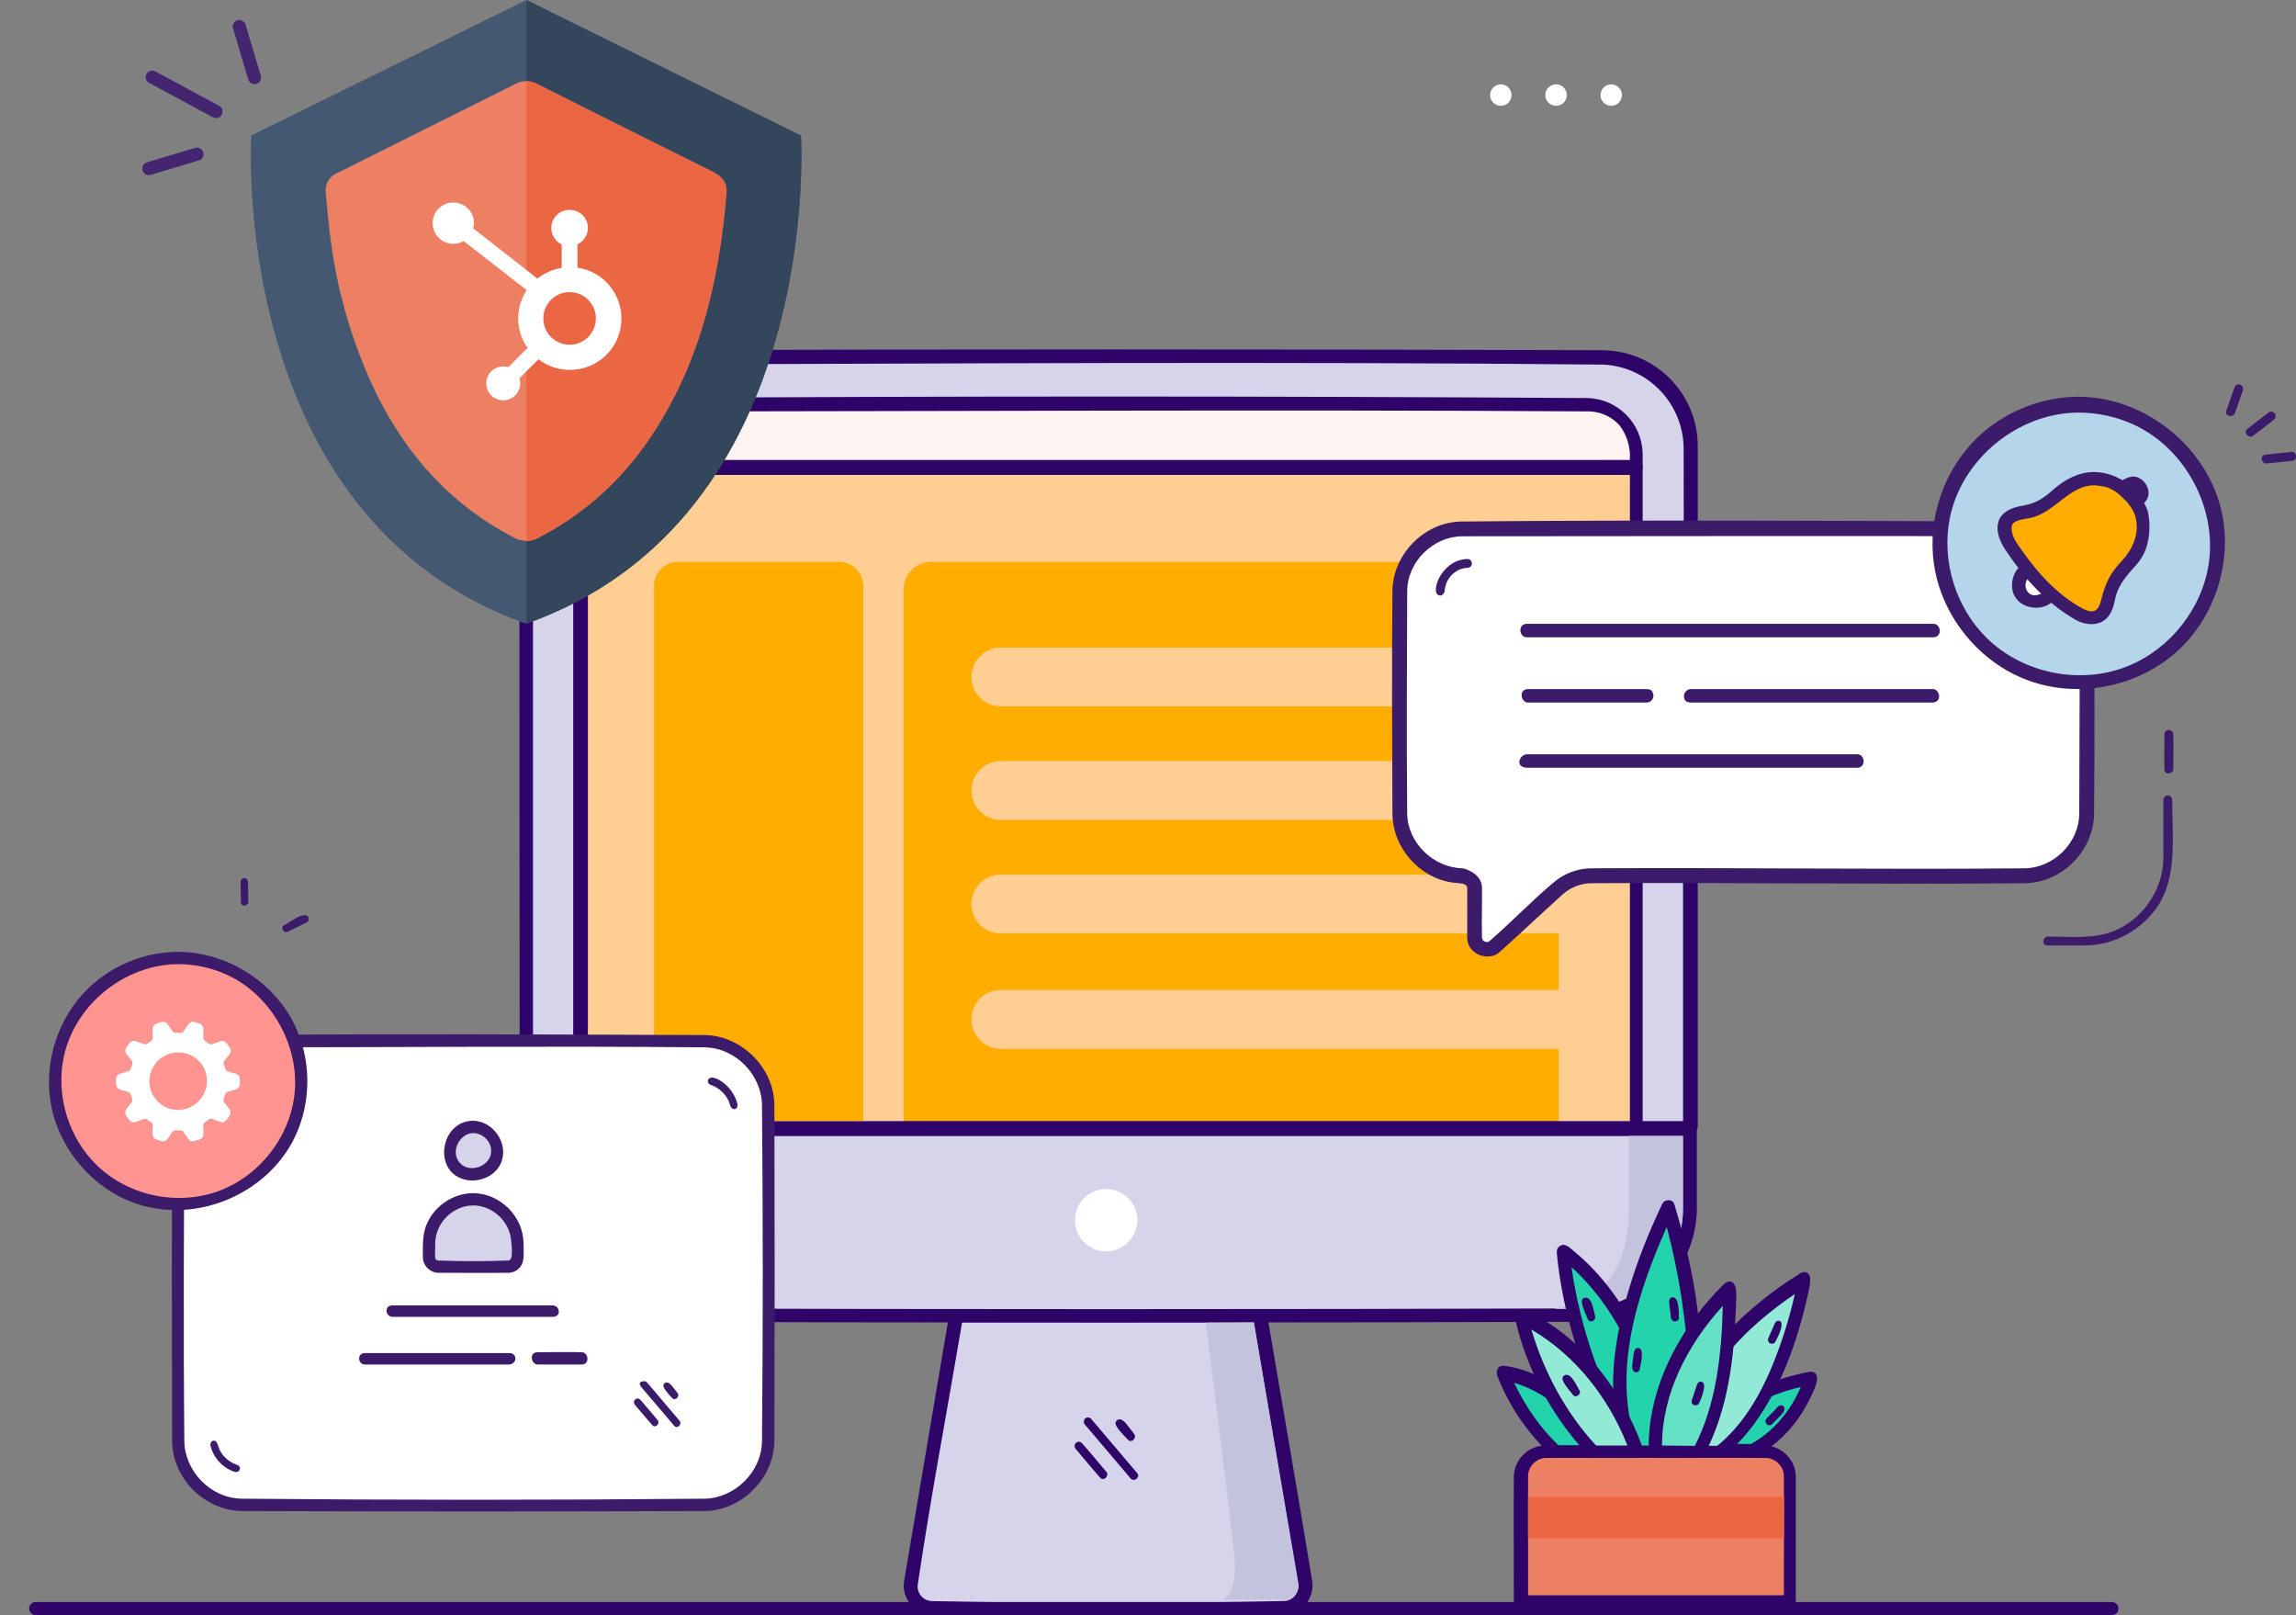 <?xml version="1.0" encoding="UTF-8"?><svg id="Layer_2" xmlns="http://www.w3.org/2000/svg" xmlns:xlink="http://www.w3.org/1999/xlink" viewBox="0 0 351.25 247.03"><rect x="0" y="0" width="351.25" height="247.03" fill="#808080" stroke="none"/><defs><style>.cls-1,.cls-2,.cls-3,.cls-4{fill:none;}.cls-5{fill:#d5d4ea;}.cls-6{fill:#ffad00;}.cls-7{fill:#22d3ab;}.cls-7,.cls-8,.cls-9,.cls-10,.cls-11{fill-rule:evenodd;}.cls-12{fill:#fff4f1;}.cls-13{fill:#d5d4ea;}.cls-2{stroke:#442670;}.cls-2,.cls-3{stroke-width:2px;}.cls-2,.cls-3,.cls-4{stroke-linecap:round;stroke-miterlimit:10;}.cls-14{fill:#33465b;}.cls-15{fill:#2f0468;}.cls-16{fill:#c3c3dd;}.cls-3{stroke:#2f0468;}.cls-17{clip-path:url(#clippath-1);}.cls-18{clip-path:url(#clippath-3);}.cls-19{clip-path:url(#clippath-4);}.cls-20{clip-path:url(#clippath-2);}.cls-21{fill:#fff;}.cls-22{fill:rgba(255,255,255,.3);}.cls-23,.cls-8{fill:#ed8062;}.cls-24{fill:#3b1b6a;}.cls-9{fill:#ff87b0;}.cls-25{fill:#445872;}.cls-26{fill:#dcd6e3;}.cls-10{fill:#b5d6ea;}.cls-11{fill:#ff9490;}.cls-4{stroke:#ffce93;stroke-width:9px;}.cls-27{clip-path:url(#clippath);}.cls-28{fill:#eb6744;}.cls-29{fill:#ffce93;}.cls-30{fill:#2f0468;}</style><clipPath id="clippath"><rect class="cls-1" x="88.65" y="61.94" width="161.68" height="9.72"/></clipPath><clipPath id="clippath-1"><rect class="cls-1" x="237.62" y="173.72" width="19.84" height="26.47"/></clipPath><clipPath id="clippath-2"><rect class="cls-1" x="237.62" y="173.72" width="19.84" height="26.47"/></clipPath><clipPath id="clippath-3"><rect class="cls-1" x="66.26" y="31.03" width="28.74" height="30.11"/></clipPath><clipPath id="clippath-4"><rect class="cls-1" x="66.26" y="31.03" width="28.74" height="30.11"/></clipPath></defs><g id="Layer_1-2"><path id="Path_1162" class="cls-26" d="M145.01,133.03c.56.05.55.22.65.46.15.41-.06.85-.46,1-.07.03-.15.04-.23.05h-7.44c-.56-.02-.56-.18-.68-.41-.17-.39,0-.85.4-1.03.09-.04.18-.06.28-.07,2.49,0,4.99-.08,7.48,0"/><path id="Path_1164" class="cls-26" d="M145.07,140.05c.38.07.62.43.55.81-.06.32-.33.55-.65.56h-37.91c-.8-.05-1.14-1.31,0-1.38h38.02"/><path id="Path_1176" class="cls-13" d="M196.41,245.98h-53.81c-1.79.01-3.24-1.44-3.24-3.23,0-.18.02-.36.05-.54l6.93-40.95h46.36l6.92,40.93c.3,1.77-.89,3.44-2.66,3.74-.18.03-.36.05-.54.05"/><path id="Path_1177" class="cls-15" d="M192.73,199.97l.21.02c.64.14.71.26.87.88,2.32,13.69,4.72,27.36,6.95,41.07.3,2.44-1.44,4.66-3.88,4.96-.11.01-.23.02-.34.03-18.01.14-36.02.14-54.04.01-2.45-.11-4.35-2.19-4.24-4.64,0-.14.02-.27.04-.4l6.94-41.02c.18-.75.35-.85,1.06-.9h46.44ZM147.19,202.23c-2.26,13.39-4.81,26.74-6.8,40.18-.12,1.24.79,2.34,2.04,2.46.02,0,.03,0,.05,0,18.01.38,36.02.38,54.04-.01,1.23-.08,2.17-1.14,2.09-2.37,0-.05,0-.11-.02-.16l-6.78-40.09h-44.62Z"/><path id="Path_1178" class="cls-13" d="M258.43,172.43v12.49c0,8.86-7.19,16.03-16.04,16.02H96.6c-8.86,0-16.04-7.17-16.05-16.02h0v-12.49h177.88Z"/><path id="Path_1179" class="cls-15" d="M258.57,171.45l.44.14c.21.13.39.31.5.53l.08.41c0,4.2.01,8.41,0,12.62-.28,9.28-7.73,16.74-17.01,17.01-48.66.15-97.33.15-145.99,0-9.33-.25-16.82-7.79-17.01-17.12v-12.51l.08-.41.23-.35c.22-.18.48-.29.76-.32h177.91ZM81.76,173.72c0,3.84-.01,7.68,0,11.52.24,8.11,6.76,14.62,14.87,14.87,48.66.15,97.31.15,145.97,0,8.15-.24,14.69-6.82,14.87-14.97v-11.43H81.76Z"/><path id="Path_1180" class="cls-13" d="M258.43,118.97v53.46H80.55v-102.61c-.08-8.38,6.64-15.24,15.02-15.32h149.3c7.56.08,13.64,6.27,13.56,13.84v41.25"/><path id="Path_1181" class="cls-15" d="M244.98,53.57c8.1-.05,14.7,6.48,14.75,14.57,0,.11,0,.22,0,.33v41.26c-.04.42-.29.8-.67,1l-.41.08-.41-.08-.35-.23c-.18-.22-.29-.48-.32-.76,0-13.77.04-27.55,0-41.32-.14-6.81-5.53-12.35-12.34-12.66-49.94-.48-99.89-.16-149.82,0-7.66.32-13.75,6.56-13.87,14.24v101.47h175.94v-52.28c-.04-.28-.02-.6.57-1l.41-.08.41.08.35.23c.23.35.23.35.51.76v53.33l-.28.41-.23.35-.35.23-.41.21H80.58l-.41-.21c-.25-.13-.45-.34-.58-.58l-.08-.41c0-34.22-.11-68.44,0-102.66.18-8.81,7.2-15.95,16-16.29,49.83-.16,99.65-.16,149.48,0"/><path id="Path_1182" class="cls-15" d="M102.1,171.44c1.03,0,1.6,2.15,0,2.16-.62-.03-1.09-.55-1.06-1.17,0-.16.05-.32.12-.46.24-.28.57-.47.94-.53"/><g class="cls-27"><path id="Path_1183" class="cls-21" d="M250.33,69.32v2.34H88.65v-2.34c0-4.08,3.31-7.38,7.38-7.38h146.92c4.08,0,7.38,3.31,7.38,7.38h0"/></g><path class="cls-12" d="M96.12,62.24h146.77c4.12,0,7.46,3.34,7.46,7.46v1.96H89.04v-2.34c0-3.91,3.17-7.08,7.08-7.08Z"/><path id="Path_1184" class="cls-15" d="M242.95,60.88c4.58.17,8.24,3.87,8.35,8.45v2.22c-.04.42-.29.8-.67,1l-.41.08H88.76l-.41-.08c-.25-.13-.45-.34-.58-.58l-.08-.41v-2.23c0-.36.02-.72.07-1.07.62-4.13,4.1-7.24,8.27-7.38,48.98-.31,97.96-.31,146.94,0M96.25,62.92c-3.44.08-6.22,2.86-6.3,6.3v1.14h159.39c.13-1.88-.41-3.75-1.54-5.26-1.18-1.35-2.88-2.14-4.68-2.18-48.96-.31-97.92,0-146.88,0"/><path id="Path_1228" class="cls-21" d="M88.65,71.34h161.68v101.09H88.65v-101.09Z"/><path id="Path_1204" class="cls-29" d="M250.32,171.43H88.65v-96.01c0-2.79,2.28-5.05,5.09-5.05h151.5c2.81,0,5.09,2.26,5.09,5.05h0s0,96.01,0,96.01Z"/><path class="cls-6" d="M142.46,85.94h91.78c2.32,0,4.21,1.89,4.21,4.21v82.28h-100.2v-82.28c0-2.32,1.89-4.21,4.21-4.21Z"/><path id="Path_1185" class="cls-15" d="M250.68,70.48c.35.2.58.56.62.96v100.88l-.08.41-.23.35-.35.23-.41.08H88.76l-.41-.08c-.25-.13-.45-.34-.58-.58l-.08-.41v-100.88l.08-.41c.13-.25.34-.45.58-.58l.41-.08h161.54l.38.11M89.94,171.46h159.41v-98.82H89.94v98.82Z"/><path id="Path_1191" class="cls-16" d="M184.44,202.28l7.38-.04,6.81,39.9c.2,1.19-.6,2.31-1.78,2.51-.12.02-.24.03-.36.03h-9.36s1.92-.99,1.81-5.3c-.07-2.76-4.48-37.1-4.48-37.1"/><g class="cls-17"><g class="cls-20"><g id="Group_849"><path id="Path_1192" class="cls-16" d="M237.61,200.15c3.43.21,6.86-.19,10.15-1.16,3-1.27,5.56-3.35,7.38-5.99,1-1.63,1.69-3.42,2.04-5.28.18-.83.27-1.67.27-2.52v-11.48h-8.27v10.74c.08,5.16-1.09,10.62-5.71,13.76-1.8,1.01-3.79,1.67-5.85,1.94"/></g></g></g><path id="Path_1193" class="cls-15" d="M166.52,216.8c.17,0,.33.09.43.23l6.99,8.23c.32.41.19.51.08.72-.17.32-.57.44-.88.27-.07-.04-.13-.09-.18-.15l-6.99-8.23c-.13-.12-.18-.29-.15-.46.02-.35.18-.64.71-.61"/><path id="Path_1194" class="cls-15" d="M171.31,217.07c.7.03,1.45,1.34,2.22,2.27.38.5-.37,1.49-.99.84-1.03-1.15-2.53-2.44-1.58-3.02.11-.06.23-.1.35-.09"/><path id="Path_1195" class="cls-15" d="M165.07,220.51c.17.01.33.08.45.21,1.29,1.44,2.51,2.95,3.76,4.42.41.51-.35,1.49-.97.86-1.29-1.44-2.51-2.95-3.76-4.42-.23-.28-.19-.69.08-.92.12-.1.28-.16.44-.15"/><path id="Path_1196" class="cls-21" d="M173.99,186.62c0,2.63-2.13,4.77-4.77,4.77-2.63,0-4.77-2.13-4.77-4.77,0-2.63,2.13-4.77,4.77-4.77s4.77,2.13,4.77,4.77h0"/><path id="Path_1197" class="cls-15" d="M78.03,193.14c.82.09.73,1.55,1.15,2.64.8,2.03,2.21,3.75,4.05,4.92,0,0,.41.37.27.76-.3.85-1.81-.14-2.82-1.13-1.77-1.74-2.94-4-3.34-6.44,0,0-.04-.78.69-.75"/><line id="Line_96" class="cls-1" y1="245.98" x2="16.85" y2="245.97"/><path id="Path_1214" class="cls-21" d="M231.24,14.54c0,.91-.73,1.64-1.64,1.64s-1.64-.73-1.64-1.64.73-1.64,1.64-1.64,1.64.73,1.64,1.64h0"/><path id="Path_1215" class="cls-21" d="M248.13,14.54c0,.91-.73,1.64-1.64,1.64s-1.64-.73-1.64-1.64.73-1.64,1.64-1.64,1.64.73,1.64,1.64h0"/><path id="Path_1216" class="cls-21" d="M239.69,14.54c0,.91-.73,1.64-1.64,1.64s-1.64-.73-1.64-1.64.73-1.64,1.64-1.64,1.64.73,1.64,1.64h0"/><path class="cls-6" d="M103.74,85.94h24.65c2.03,0,3.67,1.65,3.67,3.67v81.82h-32v-81.82c0-2.03,1.65-3.67,3.67-3.67Z"/><line class="cls-3" x1="5.46" y1="246.01" x2="323.09" y2="246.01"/><g id="_2022_Design_Icon_RedShield"><path id="Path_5098" class="cls-23" d="M111.13,29.84c-1.17,13.89-4.38,27.11-12.72,38.63-4.19,5.79-9.69,10.52-16.05,13.78-1.14.66-2.54.66-3.68,0-9.52-4.91-16.31-12.42-21.03-21.91-3.6-7.41-5.97-15.36-7.03-23.52-.35-2.41-.53-4.85-.77-7.29-.19-1.34.57-2.63,1.83-3.11l27.19-13.59c1.01-.56,2.24-.56,3.26,0,8.99,4.5,17.98,8.99,26.96,13.46,1.52.76,2.3,1.82,2.05,3.56Z"/><path id="Path_5099" class="cls-25" d="M122.52,20.73L80.53,0l-42.1,20.73s-3.66,58.47,42.05,74.66h0c45.72-16.19,42.05-74.66,42.05-74.66ZM111.1,29.84c-1.17,13.88-4.38,27.11-12.72,38.63-4.19,5.79-9.68,10.51-16.04,13.78-1.14.66-2.54.66-3.68,0-9.52-4.91-16.31-12.42-21.04-21.91-3.6-7.41-5.97-15.36-7.03-23.52-.35-2.41-.53-4.85-.77-7.29-.19-1.34.57-2.63,1.83-3.11l27.19-13.59c1.01-.56,2.24-.56,3.26,0,8.97,4.5,17.95,8.99,26.93,13.46,1.54.76,2.32,1.82,2.07,3.56h0Z"/><path id="Path_5100" class="cls-14" d="M122.52,20.73L80.53,0h0v12.39c.56.02,1.12.16,1.62.43,8.97,4.5,17.95,8.99,26.93,13.46,1.52.76,2.3,1.82,2.04,3.56-1.17,13.88-4.38,27.11-12.72,38.63-4.19,5.79-9.68,10.51-16.04,13.78-.56.31-1.19.48-1.83.5v12.64c45.68-16.21,42-74.66,42-74.66Z"/><path id="Path_5101" class="cls-28" d="M109.08,26.28c-8.98-4.46-17.95-8.94-26.93-13.46-.51-.27-1.07-.41-1.64-.43v70.36c.65-.01,1.28-.19,1.84-.5,6.36-3.26,11.86-7.98,16.05-13.78,8.35-11.55,11.55-24.75,12.72-38.63.25-1.74-.52-2.8-2.05-3.56Z"/><g id="HubSpot_Sprocket_White_"><g class="cls-18"><g id="Group_2015"><g class="cls-19"><g id="Group_2014"><path id="Path_5102" class="cls-21" d="M88.34,40.94v-3.59c.96-.44,1.58-1.4,1.6-2.45v-.08c-.03-1.51-1.25-2.72-2.76-2.72h-.08c-1.51,0-2.73,1.21-2.76,2.72v.08c0,1.07.63,2.03,1.59,2.49v3.59c-1.36.21-2.64.77-3.71,1.63l-9.85-7.71c.08-.24.13-.5.14-.75.01-1.75-1.39-3.17-3.14-3.18-1.75-.01-3.17,1.39-3.18,3.14-.01,1.75,1.39,3.17,3.14,3.18.56,0,1.11-.14,1.6-.42l9.65,7.5c-1.78,2.69-1.74,6.2.12,8.84l-2.94,2.95c-.23-.08-.48-.12-.73-.12-1.43-.03-2.62,1.12-2.64,2.55-.03,1.43,1.12,2.62,2.55,2.64,1.43.03,2.62-1.12,2.64-2.55,0-.28-.03-.55-.12-.81l2.92-2.92c1.36,1.05,3.04,1.62,4.76,1.62,4.34.04,7.89-3.44,7.93-7.78.04-3.93-2.84-7.29-6.73-7.85M87.13,52.72c-2.22,0-4.02-1.81-4.01-4.03,0-2.22,1.81-4.02,4.03-4.01,2.22,0,4.02,1.81,4.01,4.03,0,1.06-.43,2.08-1.18,2.84-.76.76-1.78,1.18-2.85,1.18"/></g></g></g></g></g></g><line class="cls-2" x1="30.13" y1="23.58" x2="22.77" y2="25.78"/><line class="cls-2" x1="38.94" y1="11.87" x2="36.6" y2="4.05"/><line class="cls-2" x1="33.04" y1="17.06" x2="23.29" y2="11.8"/><path class="cls-7" d="M254.69,221.99c-2.89-22.19-15.52-30.5-15.52-30.5,0,0,.63,13.35,9.92,30.5h5.59Z"/><path class="cls-30" d="M239.23,190.39c.63.07,1.13.62,1.67,1.07,8.56,7.09,13.15,18.48,14.71,29.78.1.75-.04,1.61-.93,1.66h-5.59c-.54-.03-.61-.09-.88-.53-4.86-8.99-8.65-18.91-9.88-29.16-.09-.71-.17-1.76-.17-1.76,0-.58.45-1.06,1.07-1.06ZM240.43,193.87c1.32,9.48,4.73,18.61,9.23,27.06l3.88.07c-1.49-10.06-5.46-20.23-13.11-27.19,0,.02,0,.04,0,.06Z"/><path class="cls-7" d="M261.06,221.99s1.71-8.39,15.97-11.1c0,0-1.89,7.4-8.93,11.1h-7.04Z"/><path class="cls-30" d="M277.07,209.78c.25.02.32.06.45.13,1.07.6.09,2.56-.75,4.24-1.78,3.57-4.56,6.66-8.12,8.57,0,0-.31.15-.55.16h-7.04c-.57-.02-.48.12-.85-.47-.26-.42-.1-.96.09-1.49,1.87-5.19,7.59-8.64,12.75-10.2,1.19-.36,2.39-.65,3.62-.89.07-.01.27-.05.4-.05ZM275.35,212.15c-5.14,1.27-10.41,3.72-12.82,8.63l5.32.07c3.44-1.87,6.1-5.08,7.64-8.73,0,0-.08.02-.14.03Z"/><path class="cls-7" d="M245.09,221.99c-5.77-11.1-15.16-12-15.16-12,0,0,2.53,6.86,8.12,12h7.04Z"/><path class="cls-30" d="M230.04,208.89c6.6.72,12.51,6.1,15.8,12.27.4.75.2,1.7-.75,1.73h-7.04c-.57-.02-.66-.25-.95-.52-3.55-3.37-6.36-7.55-8.1-12.11,0,0-.22-1.46,1.04-1.37ZM231.67,211.56c1.7,3.53,3.93,6.81,6.78,9.52h4.93c-2.65-4.4-6.65-8.02-11.6-9.55,0,0-.2-.15-.11.04Z"/><path class="cls-8" d="M273.83,244.88h-41.27v-19.13c0-2.08,1.68-3.76,3.76-3.76h33.75c2.08,0,3.76,1.68,3.76,3.76v19.13Z"/><path class="cls-30" d="M270.03,221.07c2.47.05,4.69,2.17,4.7,4.76v19.25c-.03.54-.45.97-1,1h-41.14c-.54-.03-.97-.45-1-1,0-6.44-.04-12.87,0-19.31.05-2.46,2.17-4.65,4.7-4.7,11.25-.07,22.5-.07,33.74,0ZM236.53,222.98c-1.45,0-2.75,1.26-2.76,2.76v18.24h39.13c0-6.09.04-12.19,0-18.28-.03-1.43-1.28-2.69-2.72-2.72-11.22-.07-22.44,0-33.65,0Z"/><path class="cls-7" d="M256.8,221.99c5.97-13.31-1.59-37.34-1.59-37.34-12.43,25.98-5.27,37.34-5.27,37.34h6.86Z"/><path class="cls-30" d="M255.28,183.55c.74.1.79.37,1.02,1.14,3.03,10.25,4.98,21.19,3.23,31.4-.35,2.04-.88,4.06-1.71,5.97-.18.41-.5.81-1.02.84h-6.86c-.82-.05-1.2-1.05-1.56-1.96-2.8-7.19-1.54-15.6.69-23.32,1.31-4.53,3.06-8.91,5.08-13.18.05-.1.25-.89,1.12-.88ZM254.89,187.87c-4.13,9.34-7.42,19.52-5.51,29.4.25,1.31.6,2.6,1.16,3.81l5.6.03c2.88-7.04,2.23-15.11,1.09-22.69-.55-3.6-1.3-7.18-2.23-10.71,0,0-.08.08-.11.15Z"/><path class="cls-7" d="M263.05,221.99c9.92-7.58,12.99-26.35,12.99-26.35-19.58,12.09-19.67,26.35-19.67,26.35h6.68Z"/><path class="cls-22" d="M263.05,221.99c9.92-7.58,12.99-26.35,12.99-26.35-19.58,12.09-19.67,26.35-19.67,26.35h6.68Z"/><path class="cls-22" d="M263.05,221.99c9.92-7.58,12.99-26.35,12.99-26.35-19.58,12.09-19.67,26.35-19.67,26.35h6.68Z"/><path class="cls-30" d="M276.18,194.55c1.23.24.67,2.21.32,3.76-1.57,6.91-3.99,13.77-8.11,19.42-1.32,1.81-2.85,3.49-4.61,4.86-.14.11-.42.29-.73.3h-6.68c-1.5-.07-.92-2.98-.23-5.39,2.82-9.83,10.89-17.53,19.13-22.67.07-.04.43-.33.9-.28ZM274.39,198.04c-7.08,4.81-13.33,11.23-16.01,19.26-.41,1.23-.73,2.5-.91,3.79l5.23.04c.39-.31.76-.63,1.12-.97,4.04-3.78,6.56-8.97,8.45-14.25.93-2.6,1.7-5.27,2.31-7.96,0,0-.12.05-.18.1Z"/><path class="cls-7" d="M250.41,221.99c-5.59-15.79-17.68-20.66-17.68-20.66,0,0,2.35,11.55,11.01,20.66h6.68Z"/><path class="cls-22" d="M250.41,221.99c-5.59-15.79-17.68-20.66-17.68-20.66,0,0,2.35,11.55,11.01,20.66h6.68Z"/><path class="cls-22" d="M250.41,221.99c-5.59-15.79-17.68-20.66-17.68-20.66,0,0,2.35,11.55,11.01,20.66h6.68Z"/><path class="cls-30" d="M232.85,200.23c.31.05.07-.03.6.22,8.39,3.86,14.63,12,17.84,20.92.08.22.16,1.48-.88,1.53h-6.68c-.57-.03-.64-.22-1.04-.64-5.37-5.81-9.26-13.07-10.94-20.78,0,0,.09-1.32,1.1-1.24ZM234.3,203.44c1.96,6.5,5.25,12.65,9.87,17.64h4.8c-2.89-7.34-7.99-13.81-14.65-17.71,0,0-.08-.15-.02.07Z"/><path class="cls-7" d="M259.89,221.99c5.14-9.47,4.69-24.9,4.69-24.9-12.63,12.36-11.28,24.9-11.28,24.9h6.59Z"/><path class="cls-22" d="M259.89,221.99c5.14-9.47,4.69-24.9,4.69-24.9-12.63,12.36-11.28,24.9-11.28,24.9h6.59Z"/><path class="cls-30" d="M264.67,195.98c1.24.18.94,2.38.88,4.22-.25,7.64-1.25,15.52-4.72,22.05,0,0-.28.61-.95.64h-6.59c-1.29-.06-1.12-2.31-.94-4.23.77-8.33,5.31-16.22,11.22-22.1.3-.3.6-.6,1.1-.58ZM263.5,199.79c-5.33,5.88-9.24,13.35-9.24,21.29l5.02.05c3.28-6.42,4.1-13.96,4.28-21.36,0,0,.07-.12-.06.02Z"/><path class="cls-30" d="M255.93,198.4c.92.05.9,2.05.91,3.18-.02.64-1.12.79-1.22-.11-.02-.16-.04-.32-.05-.48-.05-.42-.1-.85-.16-1.27-.09-.67-.13-1.33.53-1.32Z"/><path class="cls-30" d="M250.61,206.16c.95.06.48,2.1.23,3.3-.17.66-1.28.64-1.13-.69.06-.49.12-.97.18-1.46.08-.54.17-1.17.72-1.15Z"/><path class="cls-30" d="M272.1,202c1,.06.12,2.15-.55,3.28-.34.53-1.39.13-.99-.72.07-.15.13-.29.2-.44.18-.39.35-.78.52-1.17.2-.46.32-.97.83-.96Z"/><path class="cls-30" d="M242.62,198.47c.92.04,1.12,1.74,1.42,2.9.12.55-.82,1.11-1.14.37-.55-1.4-1.55-3.28-.28-3.28Z"/><path class="cls-30" d="M260.22,211.32c1.01.08.21,2.22-.31,3.32-.28.53-1.4.35-1.05-.63.05-.15.11-.3.16-.46.14-.4.27-.81.4-1.21.16-.5.26-1.05.8-1.03Z"/><path class="cls-30" d="M239.66,210.27c.86.05,1.4,1.44,1.99,2.41.29.52-.56,1.2-.99.68-.89-1.16-2.27-2.56-1.28-3.03.09-.04.13-.06.28-.06Z"/><path class="cls-30" d="M272.47,214.93c.54.02.83.59.1,1.37-.34.35-.68.71-1.02,1.05-.25.25-.47.57-.78.63-.49.09-.94-.6-.53-1.02.42-.41.83-.83,1.24-1.26.31-.32.54-.77,1-.77Z"/><rect class="cls-28" x="233.77" y="228.91" width="39.16" height="6.33"/><line class="cls-4" x1="153.11" y1="103.54" x2="238.96" y2="103.54"/><line class="cls-4" x1="153.11" y1="120.9" x2="238.96" y2="120.9"/><line class="cls-4" x1="153.11" y1="138.26" x2="238.96" y2="138.26"/><line class="cls-4" x1="153.11" y1="155.9" x2="238.96" y2="155.9"/><path class="cls-21" d="M214.02,90.53v33.84c0,5.29,4.25,9.57,9.5,9.56,1.03,0,1.85.85,1.85,1.88v7.58c0,1.6,1.88,2.43,3.05,1.36l9.53-8.79c1.41-1.3,3.26-2.03,5.18-2.03h66.57c5.28,0,9.56-4.28,9.56-9.56v-33.84c0-5.28-4.28-9.56-9.56-9.56h-86.11c-5.28,0-9.56,4.28-9.56,9.56Z"/><path class="cls-24" d="M309.73,79.75c5.55.05,10.57,4.85,10.63,10.63.04,11.38.11,22.76,0,34.14-.09,5.49-4.79,10.47-10.56,10.56-22.13.21-44.26-.13-66.39,0-1.58.03-3.13.63-4.32,1.68-3.25,2.94-6.44,5.95-9.7,8.88-1.68,1.45-4.86.37-4.93-2.17-.02-2.55.03-5.11,0-7.66-.03-.84-1.38-.68-2.5-.87-4.89-.81-8.89-5.3-8.94-10.48-.04-11.38-.11-22.76,0-34.14.09-5.49,4.79-10.47,10.56-10.56,28.72-.27,57.44-.09,86.16,0ZM223.71,82.02c-4.39.01-8.39,3.82-8.43,8.37-.04,11.36-.11,22.73,0,34.09.07,4.39,4.02,8.26,8.51,8.32,0,0,2.85.61,2.93,2.93.03,2.56-.07,5.13,0,7.69.03.54.74.86,1.15.51,3.4-2.94,6.54-6.25,9.94-9.08,1.55-1.29,3.54-2.02,5.57-2.05,22.13-.13,44.26.21,66.39,0,4.34-.07,8.28-3.81,8.32-8.37.04-11.36.11-22.73,0-34.09-.07-4.33-3.82-8.28-8.37-8.32-28.67-.09-57.34,0-86.01,0Z"/><path class="cls-24" d="M224.59,85.5c.73.05.88,1.33-.17,1.36-1.82.08-3.35,1.7-3.41,3.58,0,0-.19.65-.68.64-1.73-.01,0-5.4,4.04-5.58.07,0,.15,0,.22,0Z"/><path class="cls-24" d="M295.97,95.42c1.02.23,1.13,1.96-.15,2.05h-62.32c-1.09-.08-1.31-1.96,0-2.06h62.32c.05,0,.1,0,.15.01Z"/><path class="cls-24" d="M295.79,105.39c1.04.18,1.3,1.97-.12,2.06h-37.02c-.92-.05-.95-.47-1.02-.85-.1-.59.38-1.17,1.02-1.21h37.02s.08,0,.12,0Z"/><path class="cls-24" d="M252,105.39c.74.09.72.3.86.61.28.64-.13,1.41-.94,1.45h-18.18c-1.06-.04-1.48-2,0-2.06h18.18s.06,0,.09,0Z"/><path class="cls-24" d="M284.31,115.37c1.04.22,1.13,1.97-.14,2.05h-50.61c-1.87-.13-1.09-1.99,0-2.06h50.75Z"/><path class="cls-24" d="M350.67,69.12c.67.04.86,1.21.07,1.35-1.34.17-2.69.28-4.03.42-.67.05-1.11-1.18-.17-1.35,1.34-.17,2.69-.28,4.03-.42,0,0,.03,0,.1,0Z"/><path class="cls-24" d="M342.52,58.78c.42.03.74.47.62.88-.39,1.2-.84,2.38-1.26,3.58-.24.63-1.54.48-1.29-.42.39-1.2.84-2.38,1.26-3.58.11-.28.31-.46.67-.45Z"/><path class="cls-24" d="M347.51,62.95c.55.03.85.81.41,1.2-1.07.87-2.19,1.69-3.28,2.53-.54.4-1.55-.44-.85-1.06,1.07-.87,2.19-1.69,3.28-2.53.13-.1.22-.15.44-.14Z"/><path class="cls-24" d="M331.71,121.66c.34.06.58.33.6.68,0,5.65.78,11.58-2.11,16.09-2.41,3.75-6.74,6.16-11.28,6.17h-5.64c-.63-.04-.64-.31-.68-.6-.04-.38.29-.73.68-.76,3.35,0,6.69.38,9.71-.7,4.61-1.66,7.95-6.3,7.97-11.33v-8.87c.02-.39.33-.7.76-.68Z"/><path class="cls-24" d="M331.86,111.65c.33.04.6.31.62.64.05,1.79,0,3.58,0,5.37-.02.69-1.28.96-1.36.04-.05-1.79,0-3.58,0-5.37.01-.39.26-.7.74-.68Z"/><path class="cls-10" d="M339.26,83.21c0,11.73-9.51,21.25-21.25,21.25s-21.25-9.51-21.25-21.25,9.51-21.25,21.25-21.25,21.25,9.51,21.25,21.25"/><path class="cls-24" d="M318.16,60.68c10.29.1,19.97,8.06,21.86,18.28,1.34,7.23-1.16,15.08-6.47,20.2-6.2,5.98-15.98,7.96-24.12,4.57-7.14-2.97-12.51-9.88-13.58-17.55-.98-6.97,1.56-14.34,6.63-19.23,4.08-3.93,9.67-6.22,15.39-6.28h.29ZM317.88,63.1c-9.19.09-17.8,7.11-19.6,16.18-1.29,6.53.91,13.65,5.68,18.32,5.54,5.41,14.32,7.23,21.65,4.24,6.43-2.63,11.29-8.81,12.3-15.69,1.24-8.5-3.61-17.53-11.4-21.17-2.69-1.26-5.69-1.89-8.63-1.88Z"/><path class="cls-21" d="M309.55,91.33c.99,1.02,2.63,1.04,3.65.05.2-.2.36-.42.48-.65-1.01-.92-2.16-2.09-3.35-3.54-.26.12-.51.29-.73.5-1.02.99-1.04,2.63-.05,3.65"/><path class="cls-24" d="M310.36,86.16c.45.02.78.4,1.09.76.92,1.07,1.89,2.1,2.93,3.05,0,0,.59.76-.04,1.64-1.62,2.29-6.28,1.63-6.53-1.83-.11-1.63.87-3.63,2.55-3.62ZM310.16,88.58c-.55.73-.31,1.93.54,2.35.6.3,1.58-.12,1.58-.12-.74-.72-1.44-1.46-2.12-2.24,0,0,0,0,0,0Z"/><path class="cls-9" d="M327.3,83.85c-.7,1.49-2.22,2.92-2.53,3.27-.89,1.02-1.84,2.17-2.18,4.15-.24,1.4-.44,1.79-.8,2.33-.36.54-1.27,1.02-2.24.86-.33-.06-.65-.14-.96-.26-.31-.12-.6-.27-.88-.46-.06-.03-1.7-.88-4.03-3.01-1.01-.92-2.16-2.09-3.35-3.54-.13-.16-.26-.32-.4-.48-.84-1.05-1.71-2.24-2.57-3.58-.18-.28-.32-.58-.43-.89-.11-.31-.2-.64-.24-.97-.14-.97.37-1.87.91-2.21.54-.35.94-.54,2.35-.75,1.99-.29,3.16-1.21,4.2-2.07.36-.3,1.83-1.78,3.34-2.44,1.51-.66,3.45-.75,5.2-.22.48.19.92.41,1.31.65.29.18.56.36.81.55.81.63,1.41,1.32,1.85,1.95.17.24.31.48.44.69.35.63.51,1.1.55,1.22,0,0,0,0,0,0,0,.02,0,.02,0,.02.49,1.76.35,3.7-.36,5.19"/><path class="cls-22" d="M327.3,83.85c-.7,1.49-2.22,2.92-2.53,3.27-.89,1.02-1.84,2.17-2.18,4.15-.24,1.4-.44,1.79-.8,2.33-.36.54-1.27,1.02-2.24.86-.33-.06-.65-.14-.96-.26-.31-.12-.6-.27-.88-.46-.06-.03-1.7-.88-4.03-3.01-1.01-.92-2.16-2.09-3.35-3.54-.13-.16-.26-.32-.4-.48-.84-1.05-1.71-2.24-2.57-3.58-.18-.28-.32-.58-.43-.89-.11-.31-.2-.64-.24-.97-.14-.97.37-1.87.91-2.21.54-.35.94-.54,2.35-.75,1.99-.29,3.16-1.21,4.2-2.07.36-.3,1.83-1.78,3.34-2.44,1.51-.66,3.45-.75,5.2-.22.48.19.92.41,1.31.65.29.18.56.36.81.55.81.63,1.41,1.32,1.85,1.95.17.24.31.48.44.69.35.63.51,1.1.55,1.22,0,0,0,0,0,0,0,.02,0,.02,0,.02.49,1.76.35,3.7-.36,5.19"/><path class="cls-6" d="M327.3,83.85c-.7,1.49-2.22,2.92-2.53,3.27-.89,1.02-1.84,2.17-2.18,4.15-.24,1.4-.44,1.79-.8,2.33-.36.54-1.27,1.02-2.24.86-.33-.06-.65-.14-.96-.26-.31-.12-.6-.27-.88-.46-.06-.03-1.7-.88-4.03-3.01-1.01-.92-2.16-2.09-3.35-3.54-.13-.16-.26-.32-.4-.48-.84-1.05-1.71-2.24-2.57-3.58-.18-.28-.32-.58-.43-.89-.11-.31-.2-.64-.24-.97-.14-.97.37-1.87.91-2.21.54-.35.94-.54,2.35-.75,1.99-.29,3.16-1.21,4.2-2.07.36-.3,1.83-1.78,3.34-2.44,1.51-.66,3.45-.75,5.2-.22.48.19.92.41,1.31.65.29.18.56.36.81.55.81.63,1.41,1.32,1.85,1.95.17.24.31.48.44.69.35.63.51,1.1.55,1.22,0,0,0,0,0,0,0,.02,0,.02,0,.02.49,1.76.35,3.7-.36,5.19"/><path class="cls-24" d="M320.43,72.19c3.46.05,6.92,2.44,8.15,6,0,0,1.09,4.43-1.29,7.61-.29.38-.59.75-.92,1.1-1.28,1.41-2.45,2.82-2.84,4.92-.23,1.19-.68,2.42-1.65,3.08-1.34.91-3.25.64-4.68-.3,0,0-1.27-.76-2.17-1.44-3.35-2.54-6.1-5.79-8.35-9.25-1.39-2.12-2.3-5.74,2.74-6.57,2.16-.36,3.34-1.25,4.69-2.45,1.73-1.52,3.8-2.66,6.14-2.7q.1,0,.19,0ZM320.26,74.23c-3.74.06-5.99,4.24-9.66,4.98-.94.19-1.76.24-2.45.68-.77.5-.34,2.04.3,3.03,2.52,3.81,5.55,7.4,9.37,9.7,1.26.76,2.98,1.83,3.59-.72.65-2.73,1.46-4.28,3.11-6.02,1.67-1.77,2.78-4.09,2.23-6.6-.02-.07-.03-.15-.05-.22-.05-.21-.07-.22-.09-.29-.12-.33-.28-.64-.45-.94-.85-1.47-2.19-2.64-3.77-3.29,0,0-1.16-.31-2.13-.31Z"/><path class="cls-21" d="M327.32,76.15l-.67.56c-.43-.63-1.03-1.32-1.85-1.95l.89-.66c.46-.34,1.1-.26,1.46.18l.3.36c.38.46.31,1.13-.14,1.51Z"/><path class="cls-24" d="M326.41,72.88c1.8.08,3.16,2.63,1.61,4.03-.76.65-1.65,1.15-2.31.23-.58-.8-1.57-1.4-1.82-1.94-.55-1.17,1.39-2.34,2.52-2.32Z"/><path class="cls-21" d="M107.68,229.97H37c-5.44,0-9.85-4.41-9.85-9.85v-51.15c0-5.44,4.41-9.85,9.85-9.85h70.68c5.44,0,9.85,4.41,9.85,9.85v51.15c0,5.44-4.41,9.85-9.85,9.85Z"/><path class="cls-24" d="M107.75,158.3c5.6.05,10.66,4.9,10.72,10.72.05,17.12.05,34.24,0,51.36-.05,5.6-4.9,10.66-10.72,10.72-23.57.08-47.14.08-70.7,0-5.58-.05-10.66-4.82-10.72-10.72-.05-17.12-.05-34.24,0-51.36.05-5.58,4.84-10.63,10.65-10.72,23.59-.22,47.18-.08,70.77,0ZM37.11,160.18c-4.63.01-8.86,3.97-8.91,8.85-.05,17.13-.16,34.26,0,51.39.07,4.56,3.98,8.72,8.79,8.79,23.6.22,47.2.22,70.79,0,4.55-.07,8.72-3.99,8.79-8.79.16-17.15.16-34.3,0-51.45-.07-4.56-3.99-8.72-8.79-8.79-23.56-.22-47.12,0-70.68,0Z"/><path class="cls-13" d="M77.66,193.82h-10.64c-.76,0-1.38-.62-1.38-1.38v-2.04c0-3.64,2.83-6.76,6.48-6.88,3.81-.13,6.94,2.94,6.94,6.75v2.16c0,.76-.62,1.38-1.38,1.38Z"/><path class="cls-24" d="M72.49,182.48c3.95.08,7.52,3.45,7.6,7.6,0,1.38.23,2.86-.57,3.78-.42.49-1.05.78-1.7.8-3.6.05-7.2,0-10.8,0-1.2-.02-2.28-1.04-2.32-2.27-.02-1.64-.09-3.28.43-4.77,1.04-2.94,3.96-5.08,7.16-5.14.1,0,.1,0,.2,0ZM72.32,184.36c-3,.06-5.68,2.6-5.74,5.74,0,.91-.07,2.13.03,2.4.06.16.22.27.39.28,3.59.14,7.19.14,10.78,0,.78-.05.51-2.04.4-3.2-.28-2.77-2.77-5.13-5.64-5.22-.08,0-.15,0-.23,0Z"/><path class="cls-5" d="M76.08,176.04c0,2.04-1.65,3.69-3.69,3.69s-3.69-1.65-3.69-3.69,1.65-3.69,3.69-3.69,3.69,1.65,3.69,3.69"/><path class="cls-24" d="M72.45,171.41c3.06.06,5.54,3.66,4.11,6.63-1.25,2.6-5.2,3.4-7.36,1.34-2.54-2.43-1.1-7.89,3.13-7.97.06,0,.06,0,.12,0ZM72.36,173.29c-2.08.04-3.62,3.01-1.88,4.71,1.59,1.55,5.12.18,4.61-2.48-.24-1.25-1.41-2.23-2.73-2.22Z"/><path class="cls-24" d="M84.7,199.66c.95.14,1.2,1.68-.1,1.74h-24.59c-.99-.05-1.34-1.69,0-1.75h24.59s.06,0,.1,0Z"/><path class="cls-24" d="M89.06,206.81c.95.08,1.22,1.85-.05,1.88h-6.79c-.93-.02-1.35-1.85,0-1.88,2.28,0,4.56-.06,6.84,0Z"/><path class="cls-24" d="M78.01,206.94c.59.08.67.31.77.51.26.53-.19,1.21-.86,1.24h-22.14c-1.01-.04-1.22-1.7,0-1.75h22.14s.06,0,.09,0Z"/><path class="cls-24" d="M32.74,220.32c.56.04.59.9.93,1.56.55,1.04,1.54,1.81,2.67,2.18,0,0,.27.11.35.36.13.41-.29.84-.78.69-1.85-.59-3.32-2.2-3.73-4.1,0,0-.02-.69.57-.68Z"/><path class="cls-24" d="M108.88,164.8c1.42.09,3.48,1.93,3.96,4.15,0,0,.02.42-.25.6-.34.22-.76-.01-.9-.54-.38-1.46-1.57-2.63-3.02-3.1,0,0-.25-.11-.34-.33-.14-.35.09-.77.55-.77Z"/><path class="cls-24" d="M98.58,211.24c.16.01.3.08.41.2l5,5.88c.37.46-.33,1.31-.86.73l-5-5.88c-.63-.79.07-.93.45-.93Z"/><path class="cls-24" d="M102.03,211.44c.56.03,1.09.98,1.66,1.66.35.45-.41,1.21-.86.73-.78-.89-1.87-1.95-1.06-2.34.08-.04.13-.06.26-.06Z"/><path class="cls-24" d="M97.58,213.89c.14.01.27.07.37.18.92,1.03,1.79,2.11,2.69,3.16.36.44-.34,1.27-.84.75-.92-1.03-1.79-2.11-2.69-3.16-.29-.35-.06-.95.47-.93Z"/><path class="cls-24" d="M46.73,139.97c.49.03.73.78.25,1.06-.99.52-2.01,1-3.01,1.49-.52.24-1.14-.64-.52-1,1.08-.57,2.16-1.57,3.28-1.55Z"/><path class="cls-24" d="M37.4,134.29c.28.02.51.25.53.53.04,1.05.04,2.1.06,3.15,0,.55-1.06.85-1.13.05-.04-1.05-.04-2.1-.06-3.15,0-.31.26-.58.59-.57Z"/><path class="cls-11" d="M46.11,165.36c0,10.41-8.44,18.84-18.84,18.84s-18.84-8.44-18.84-18.84,8.44-18.84,18.84-18.84,18.84,8.44,18.84,18.84"/><path class="cls-24" d="M27.39,145.58c7.21.07,14.21,4.38,17.49,10.78,2.77,5.4,2.86,12.1.21,17.58-4.28,8.88-15.74,13.72-25.42,9.7-6.31-2.63-11.05-8.73-12-15.51-.86-6.16,1.37-12.67,5.86-17,3.58-3.45,8.46-5.47,13.48-5.55.13,0,.26,0,.38,0ZM27.15,147.46c-8.18.08-15.84,6.31-17.44,14.4-1.16,5.85.83,12.23,5.13,16.38,4.97,4.79,12.79,6.36,19.29,3.65,5.74-2.39,10.05-7.96,10.88-14.14,1.01-7.57-3.41-15.56-10.38-18.71-2.34-1.06-4.91-1.59-7.48-1.58Z"/><path class="cls-21" d="M26.96,169.75c-2.19-.15-3.93-1.89-4.09-4.07-.18-2.57,1.85-4.72,4.39-4.72s4.4,1.97,4.4,4.4-2.14,4.57-4.71,4.39M36.72,164.99c-.02-.35-.26-.66-.6-.76l-1.29-.38c-.18-.05-.31-.19-.36-.37-.06-.24-.14-.48-.23-.7-.06-.17-.04-.36.07-.51l.82-1.07c.22-.28.23-.67.03-.96-.16-.25-.34-.49-.53-.73-.22-.28-.59-.38-.92-.26l-1.27.45c-.18.06-.37.03-.51-.09-.19-.16-.39-.3-.6-.43-.15-.1-.25-.28-.24-.46l.03-1.34c.01-.35-.21-.67-.54-.8-.28-.11-.56-.2-.85-.28-.34-.09-.7.04-.9.33l-.76,1.11c-.1.16-.28.24-.46.23-.1,0-.21,0-.32,0h-.05c-.12,0-.25,0-.37,0-.18,0-.36-.07-.47-.23l-.76-1.11c-.2-.29-.56-.42-.9-.33-.29.08-.58.17-.86.28-.33.12-.55.44-.54.8l.04,1.34c0,.19-.09.37-.26.47-.2.12-.39.26-.57.41-.14.12-.34.15-.52.09l-1.26-.45c-.34-.12-.7-.02-.93.26-.19.23-.36.48-.53.73-.19.3-.18.68.03.96l.82,1.06c.11.15.14.34.07.51-.09.23-.16.46-.23.7-.05.18-.18.32-.36.37l-1.29.38c-.34.1-.58.41-.6.76,0,.15-.01.3-.01.44s0,.3.01.46c.02.35.26.66.6.76l1.28.38c.11.03.2.09.26.17.05.06.08.12.1.19.07.23.14.47.22.69.07.18.04.37-.07.52l-.81,1.06c-.22.28-.23.67-.03.96.16.25.34.49.53.73.22.28.6.38.93.26l1.26-.45c.18-.06.37-.03.52.09.19.15.39.29.59.43.16.1.25.27.24.46l-.04,1.34c0,.35.21.67.54.8.28.11.57.2.86.28.34.09.7-.04.9-.34l.76-1.1c.11-.15.28-.24.47-.23.12,0,.24.01.37.01s.25,0,.37-.01c.18,0,.36.08.46.23l.76,1.1c.2.29.56.42.9.34.29-.08.58-.18.86-.28.33-.12.55-.44.54-.8l-.03-1.34c0-.18.09-.35.24-.46.21-.14.4-.28.59-.43.15-.12.34-.15.51-.09l1.26.45c.33.12.7.02.92-.26.19-.23.37-.48.53-.73.2-.29.18-.68-.03-.96l-.82-1.06c-.11-.14-.14-.34-.07-.51.09-.23.16-.46.23-.7.05-.18.19-.32.36-.37l1.29-.38c.34-.1.58-.4.59-.76,0-.15.01-.3.01-.46s0-.3,0-.44"/></g></svg>